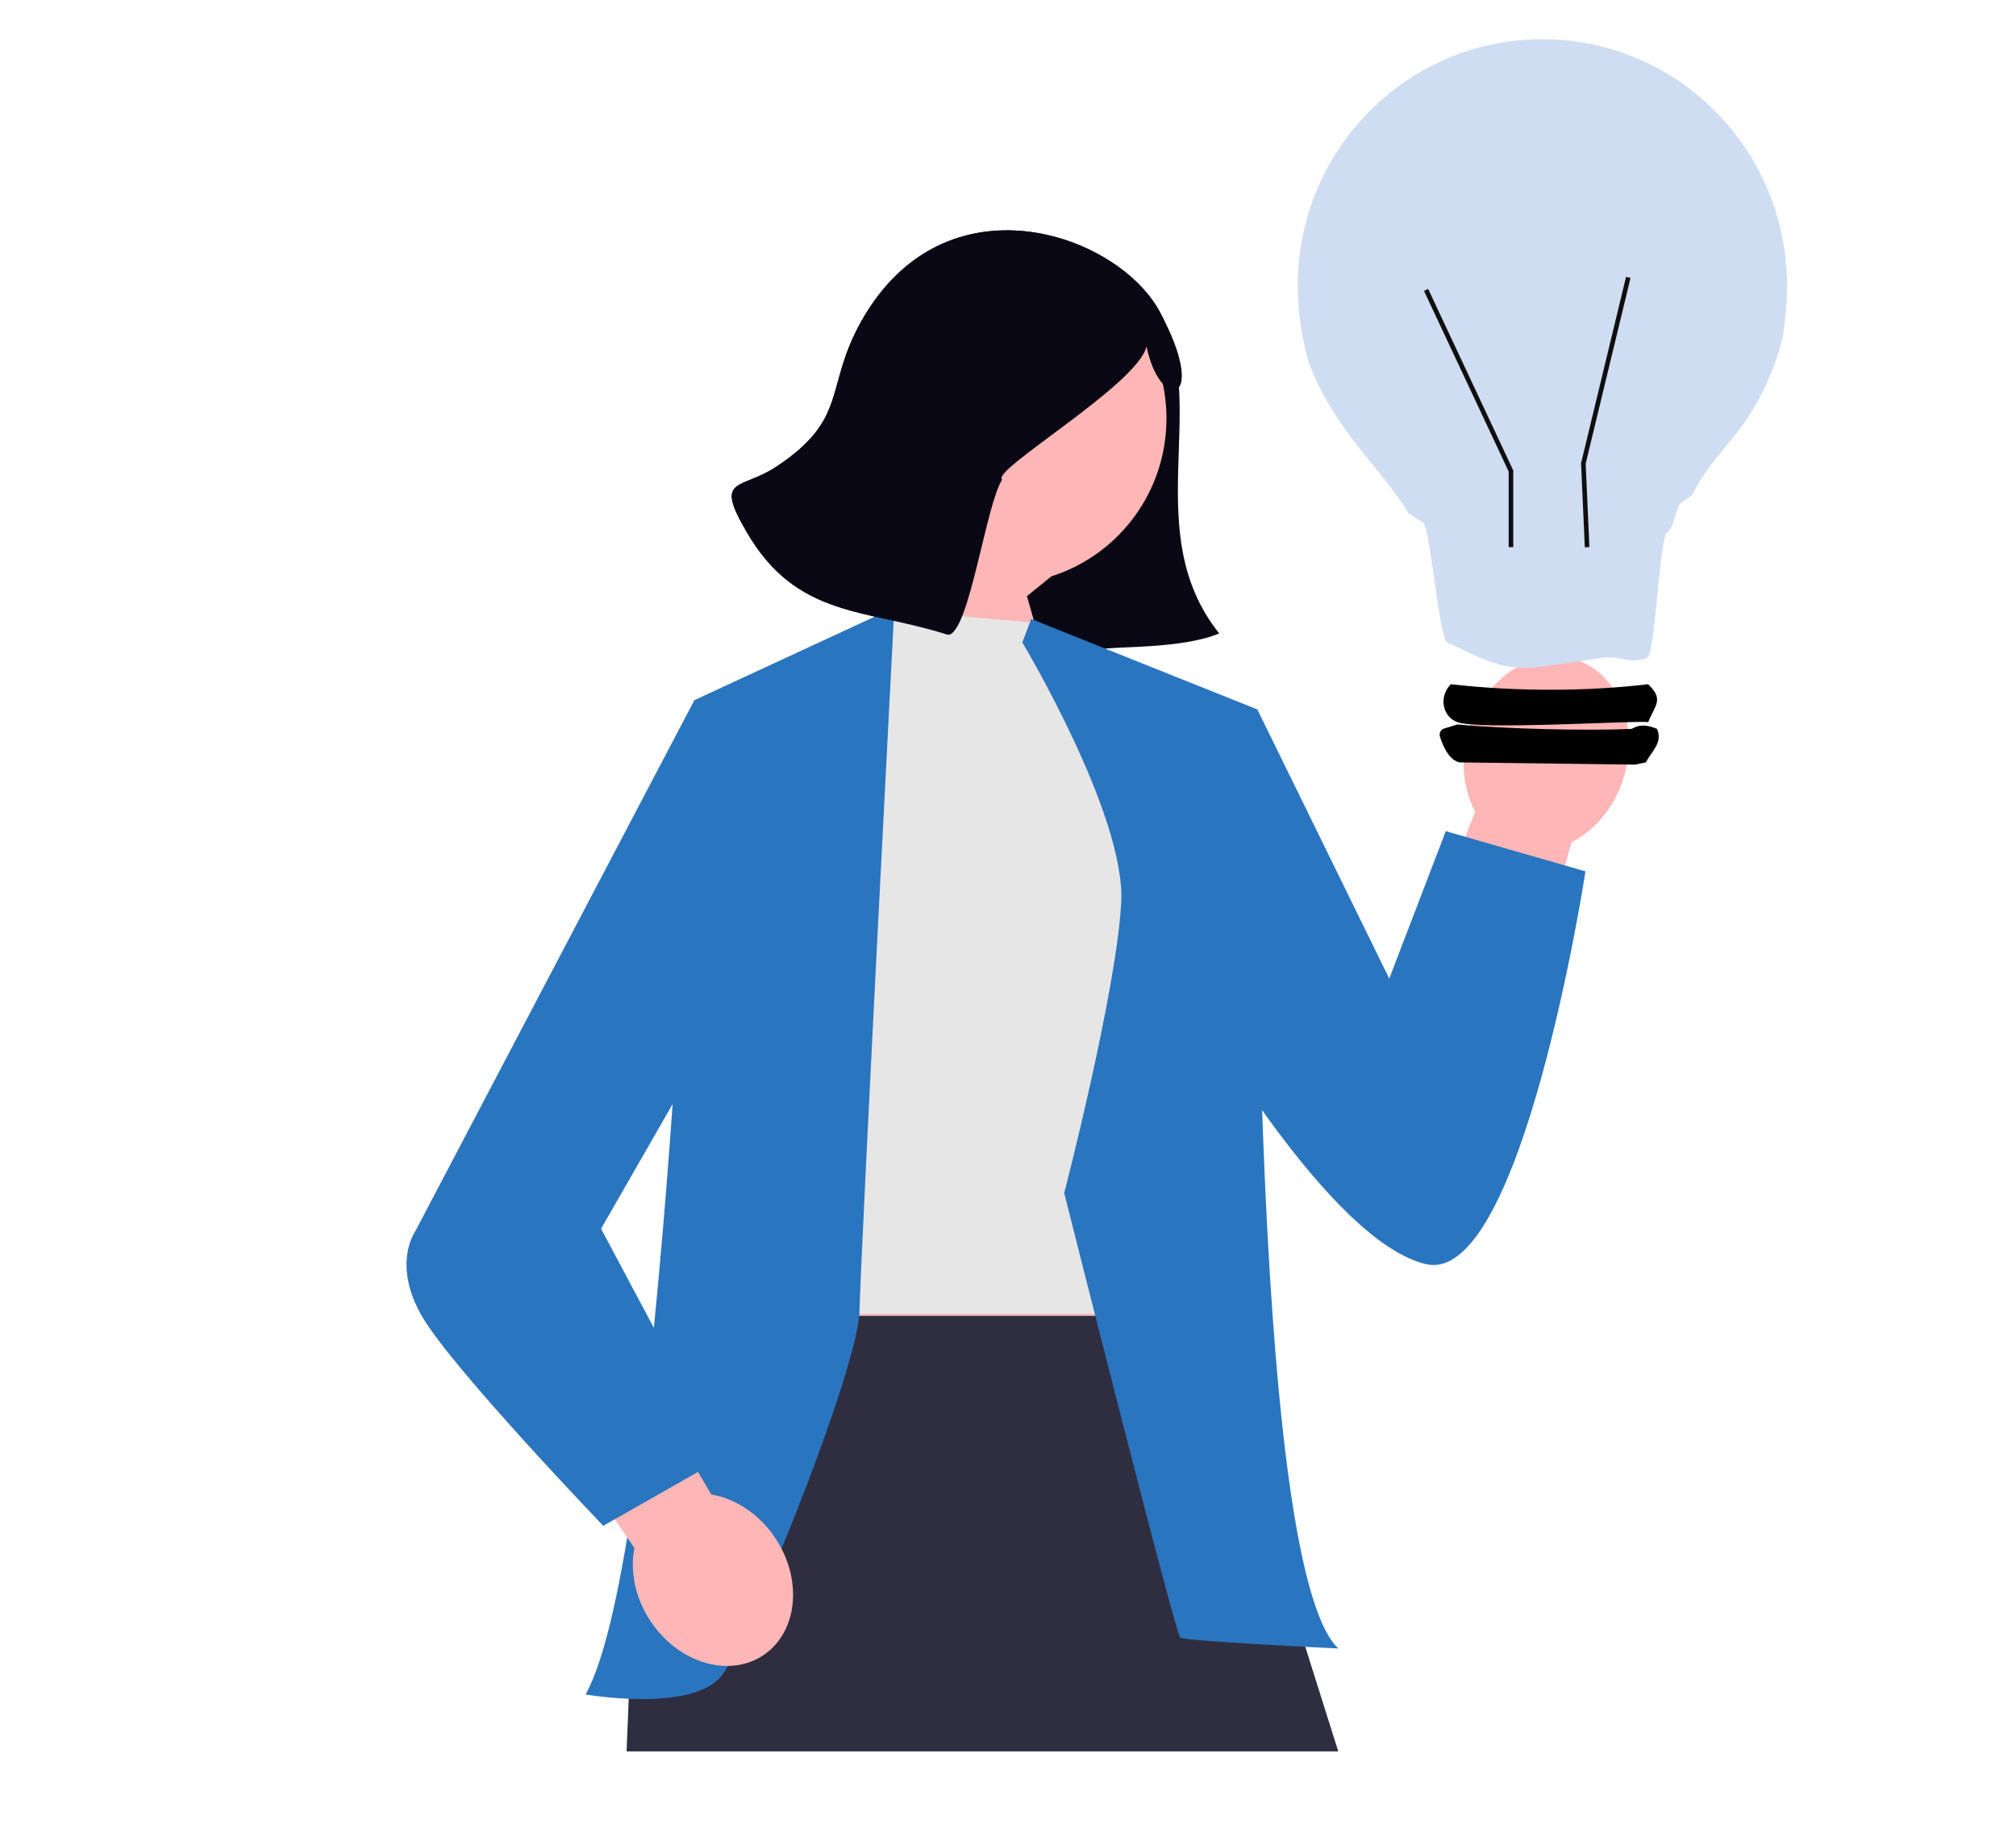 <svg xmlns="http://www.w3.org/2000/svg" width="259" height="237" fill="none"><g clip-path="url(#a)"><path fill="#090814" d="M141.925 84.003c.056.207-.091.35-.306.309-4.163-1.729-18.664-8.706-18.919-12.879 15.387 6.456 26.379-18.307 24.588-26.944-.961 4.81-10.229 10.819-14.402 9.879-.468-.106-5.732 6.12-4.137 7.254-2.062 3.205-4.123 18.925-6.741 19.912-.087.032-.21-.028-.306 0-10.509-3.365-19.296-2.1-25.74-13.12-4.275-7.311-.866-5.363 3.83-8.49 9.312-6.198 6.08-10.162 10.878-18.676 10.707-19 32.815-11.33 38.303-1.235 6.513 11.978-2.682 28.41 7.661 41.366-4.672 2.003-13.7 1.662-14.862 2.007-.603.18.145.587.153.617"/><path fill="#FFB6B6" d="M107.665 53.758c0-11.737 9.444-21.252 21.095-21.252s21.094 9.515 21.094 21.252c0 9.518-6.212 17.574-14.774 20.28l-3.145 2.553 5.646 19.91-6.579 4.688-20.789-17.453s4.491-5.763 6.899-12.261a21.27 21.27 0 0 1-9.447-17.717M201.904 108.208l-15.114 52.911-15.284-10.686 18.011-46.164c-1.571-2.931-1.961-6.783-.768-10.59 2.088-6.663 8.216-10.653 13.689-8.912s8.217 8.552 6.13 15.214c-1.193 3.808-3.708 6.736-6.664 8.227M151.464 129.101H96.946v63.97h54.518z"/><path fill="#2F2E41" d="m93.6 169.056-12.365 37.856-.737 18.1h91.432l-17.634-55.956z"/><path fill="#E6E6E6" d="m115.249 78.406-13.098 33.249 1.296 57.145h44.268l1.39-60.635-16.435-28.16z"/><path fill="#2A75BF" d="M89.208 89.955S85.414 199.6 75.227 217.694c0 0 14.079 2.472 17.66-2.64s17.391-39.146 17.541-46.683c.15-7.538 4.476-90.318 4.476-90.318zM131.339 82.538l1.144-3.013 29.048 11.622s-1.355 109.574 10.405 120.646c0 0-19.646-.944-20.299-1.397s-14.915-57.115-14.915-57.115 6.799-26.248 7.324-37.456-12.707-33.287-12.707-33.287"/><path fill="#2A75BF" d="m154.162 93.288 7.371-2.142 16.947 34.578 7.264-18.939 17.944 5.165s-8.156 53.327-20.487 50.459c-12.332-2.869-29.039-32.153-29.039-32.153z"/><path fill="#FFB6B6" d="m81.505 198.883-24.734-36.225 11.37-10.079 23.243 39.427c3.015.506 6.028 2.403 8.111 5.44 3.645 5.314 3.061 12.084-1.304 15.123s-10.858 1.195-14.502-4.119c-2.083-3.037-2.78-6.547-2.184-9.567"/><path fill="#2A75BF" d="m93.599 93.011-4.39-3.057-35.915 68.34s-2.915 4.121.888 10.761 23.323 26.974 23.323 26.974l15.382-8.753-15.666-29.413 14.766-25.732z"/><path fill="#090814" d="M147.288 44.49c-.961 4.81-20.134 15.999-18.539 17.132-2.062 3.205-4.123 18.925-6.741 19.912-.087.032-.21-.028-.306 0-10.509-3.365-19.296-2.1-25.74-13.12-4.275-7.311-.866-5.363 3.83-8.49 9.312-6.198 6.08-10.162 10.878-18.676 10.707-19 32.815-11.33 38.303-1.235 6.513 11.978.106 13.113-1.685 4.476"/><path fill="#CFDDF2" d="M229.579 36.699c0 2.307-.206 4.607-.61 6.85-.692 2.758-1.783 5.53-3.303 8.25-2.796 5.002-5.791 6.87-8.254 11.767-.424.33-.86.627-1.302.918-.886.575-.982 3.392-1.925 3.877-.006.006-.012.006-.019.013-.173.123-.333.724-.487 1.628v.013c-.475 2.798-.885 8.49-1.36 11.857-.064.407-.122.782-.186 1.112-.16.891-.327 1.46-.513 1.531-2.29.892-3.265-.33-5.773 0-1.347.18-8.222 1.292-9.62 1.292-3.971 0-6.119-1.363-9.333-2.823-.224-.097-.449-.2-.686-.304-.083-.033-.16-.071-.244-.104-.923-.394-1.796-10.332-2.661-14.092q-.009-.01-.007-.02c-.179-.782-.359-1.292-.539-1.395l-.134-.078a25 25 0 0 1-1.674-1.066c-3.303-5.544-9.685-10.817-12.835-19.443-.904-3.238-1.391-6.559-1.391-9.783 0-17.485 14.072-31.662 31.428-31.662s31.428 14.177 31.428 31.662"/><path fill="#010001" d="M211.737 87.906c2.033 1.948.946 2.607 0 4.878-1.195-.27-21.647 1.046-24.496 0-1.911-.702-2.453-3.23-.854-4.878 8.146.93 17.24.965 25.35 0"/><path fill="#010001" d="M212.875 93.645c.8 1.792-.731 2.892-1.424 4.304l-1.424.287-22.502-.287c-1.358-.263-2.213-2.174-2.564-3.443.043-.023-.16-.462.428-.861l1.851-.574c5.843.571 16.527.834 22.36.574.173-.008 1.128-.951 3.275 0M188.304-11.077c.947-.613 3.133 8.563 2.991 9.04-.805 2.701-3.436-8.751-2.991-9.04M207.67-11.077c1.13-.299-.771 8.625-.997 9.039-2.135 3.915.385-8.877.997-9.04"/><path fill="#0F0F10" d="M194.412 70.299h-.591v-9.72l-10.875-23.202.534-.254 10.932 23.322zM203.605 70.313l-.484-10.8.01-.04 5.773-23.908.574.14-5.763 23.867.48 10.714z"/></g><defs><clipPath id="a"><path fill="#fff" d="M0 0h259v237H0z"/></clipPath></defs></svg>